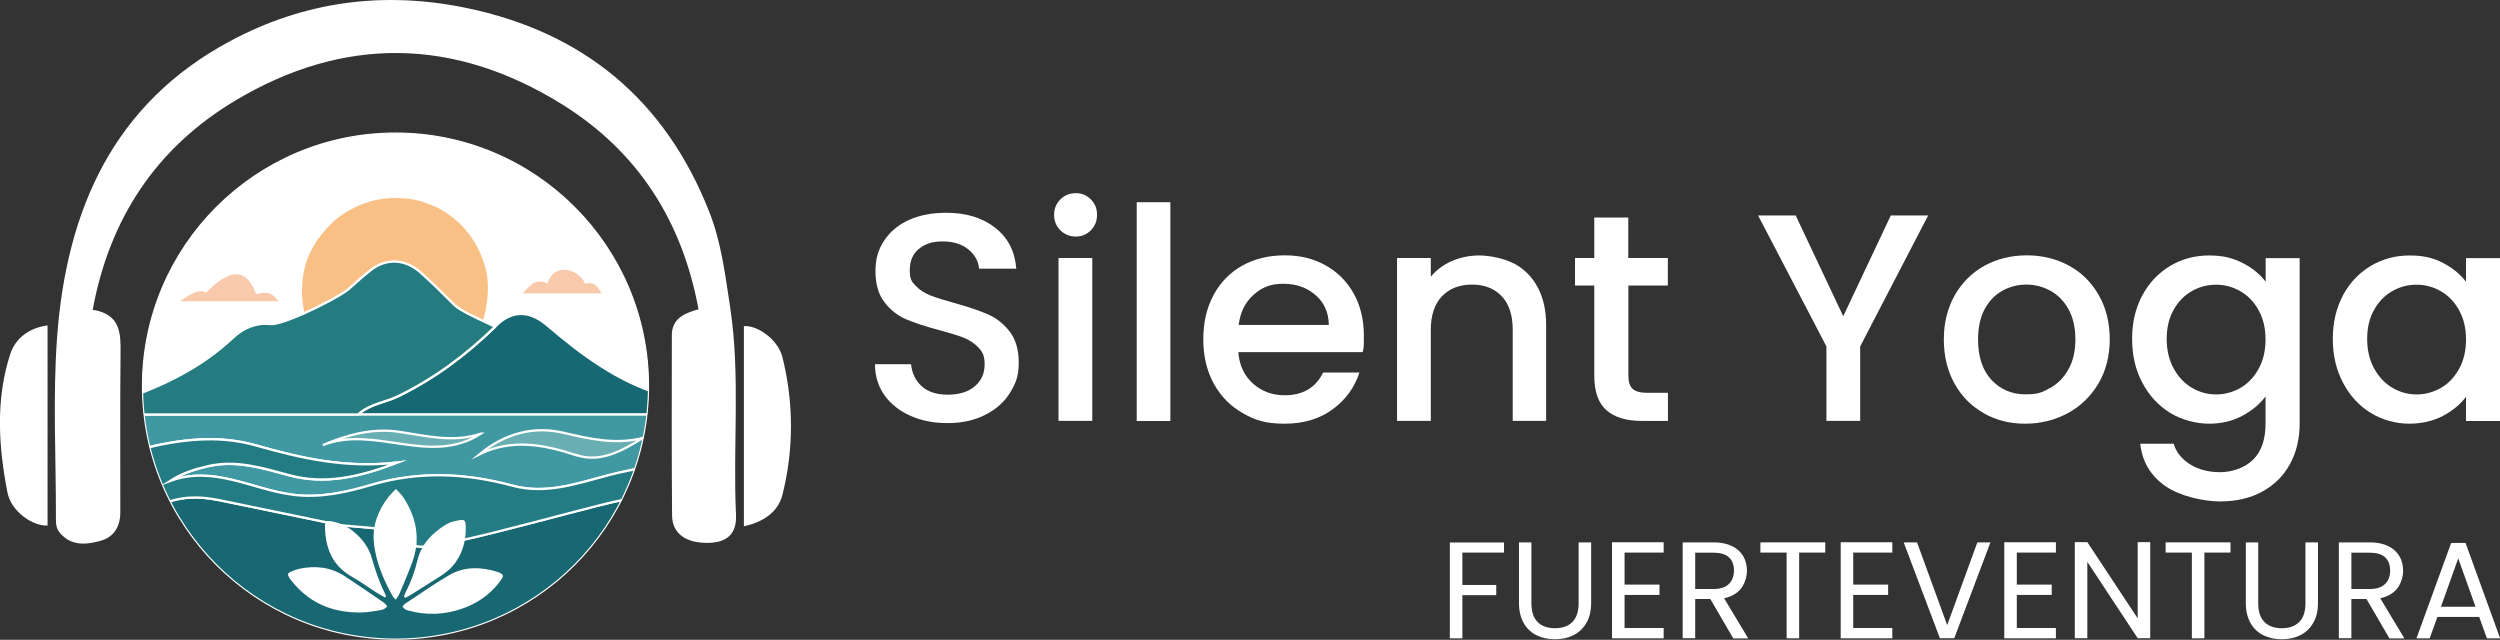 <?xml version="1.0" encoding="UTF-8"?>
<svg id="Layer_1" data-name="Layer 1" xmlns="http://www.w3.org/2000/svg" version="1.1" xmlns:xlink="http://www.w3.org/1999/xlink" viewBox="0 0 2154.9 551.5">
  <rect x="0" y="0" width="2154.9" height="551.5" fill="#333333" stroke="none"/>
  <defs>
    <style>
      .cls-1 {
        fill: #f8c9aa;
      }

      .cls-1, .cls-2, .cls-3, .cls-4, .cls-5, .cls-6, .cls-7, .cls-8, .cls-9, .cls-10 {
        stroke: #fff;
        stroke-miterlimit: 10;
      }

      .cls-1, .cls-2, .cls-4, .cls-5, .cls-6, .cls-7, .cls-8, .cls-9, .cls-10 {
        stroke-width: 2px;
      }

      .cls-11, .cls-3 {
        fill: none;
      }

      .cls-11, .cls-12, .cls-13 {
        stroke-width: 0px;
      }

      .cls-2 {
        fill: #4099a2;
      }

      .cls-4 {
        fill: #237c84;
      }

      .cls-5, .cls-12 {
        fill: #68aeb2;
      }

      .cls-6 {
        fill: #166973;
      }

      .cls-7 {
        fill: #176872;
      }

      .cls-14 {
        clip-path: url(#clippath);
      }

      .cls-8 {
        fill: #f9c085;
      }

      .cls-9 {
        fill: #247c80;
      }

      .cls-13, .cls-10 {
        fill: #fff;
      }
    </style>
    <clipPath id="clippath">
      <circle class="cls-3" cx="340.9" cy="332.8" r="218.1"/>
    </clipPath>
  </defs>
  <g>
    <g>
      <path class="cls-13" d="M1296.4,467.5v8.8h-35.9v27.9h29.2v8.8h-29.2v37.2h-10.8v-82.6h46.7Z"/>
      <path class="cls-13" d="M1320,467.5v52.3c0,7.4,1.8,12.8,5.4,16.4,3.6,3.6,8.6,5.3,15,5.3s11.3-1.8,14.9-5.3c3.6-3.6,5.4-9,5.4-16.4v-52.3h10.8v52.2c0,6.9-1.4,12.7-4.2,17.4-2.8,4.7-6.5,8.2-11.2,10.5-4.7,2.3-10,3.4-15.8,3.4s-11.1-1.1-15.8-3.4c-4.7-2.3-8.4-5.8-11.1-10.5-2.7-4.7-4.1-10.5-4.1-17.4v-52.2h10.8Z"/>
      <path class="cls-13" d="M1400.3,476.3v27.6h30.1v8.9h-30.1v28.5h33.7v8.9h-44.5v-82.8h44.5v8.9h-33.7Z"/>
      <path class="cls-13" d="M1493.9,550.1l-19.7-33.8h-13v33.8h-10.8v-82.6h26.7c6.2,0,11.5,1.1,15.8,3.2,4.3,2.1,7.5,5,9.7,8.7,2.1,3.6,3.2,7.8,3.2,12.5s-1.6,10.7-4.9,15.1c-3.3,4.3-8.2,7.2-14.8,8.7l20.8,34.6h-12.9ZM1461.1,507.7h15.9c5.8,0,10.2-1.4,13.2-4.3,2.9-2.9,4.4-6.7,4.4-11.6s-1.4-8.7-4.3-11.4c-2.9-2.7-7.3-4-13.2-4h-15.9v31.3Z"/>
      <path class="cls-13" d="M1573.3,467.5v8.8h-22.5v73.9h-10.8v-73.9h-22.6v-8.8h56Z"/>
      <path class="cls-13" d="M1597.4,476.3v27.6h30.1v8.9h-30.1v28.5h33.7v8.9h-44.5v-82.8h44.5v8.9h-33.7Z"/>
      <path class="cls-13" d="M1715.7,467.5l-31.2,82.6h-12.4l-31.2-82.6h11.5l26,71.3,26-71.3h11.4Z"/>
      <path class="cls-13" d="M1738.4,476.3v27.6h30.1v8.9h-30.1v28.5h33.7v8.9h-44.5v-82.8h44.5v8.9h-33.7Z"/>
      <path class="cls-13" d="M1853.4,550.1h-10.8l-43.4-65.8v65.8h-10.8v-82.8h10.8l43.4,65.7v-65.7h10.8v82.8Z"/>
      <path class="cls-13" d="M1922.6,467.5v8.8h-22.5v73.9h-10.8v-73.9h-22.6v-8.8h56Z"/>
      <path class="cls-13" d="M1946.5,467.5v52.3c0,7.4,1.8,12.8,5.4,16.4,3.6,3.6,8.6,5.3,15,5.3s11.3-1.8,14.9-5.3c3.6-3.6,5.4-9,5.4-16.4v-52.3h10.8v52.2c0,6.9-1.4,12.7-4.2,17.4-2.8,4.7-6.5,8.2-11.2,10.5-4.7,2.3-10,3.4-15.8,3.4s-11.1-1.1-15.8-3.4c-4.7-2.3-8.4-5.8-11.1-10.5-2.7-4.7-4.1-10.5-4.1-17.4v-52.2h10.8Z"/>
      <path class="cls-13" d="M2059.5,550.1l-19.7-33.8h-13v33.8h-10.8v-82.6h26.7c6.2,0,11.5,1.1,15.8,3.2,4.3,2.1,7.5,5,9.7,8.7,2.1,3.6,3.2,7.8,3.2,12.5s-1.6,10.7-4.9,15.1c-3.3,4.3-8.2,7.2-14.8,8.7l20.8,34.6h-12.9ZM2026.7,507.7h15.9c5.8,0,10.2-1.4,13.2-4.3,2.9-2.9,4.4-6.7,4.4-11.6s-1.4-8.7-4.3-11.4c-2.9-2.7-7.3-4-13.2-4h-15.9v31.3Z"/>
      <path class="cls-13" d="M2136.9,531.8h-36l-6.6,18.4h-11.4l29.9-82.2h12.4l29.8,82.2h-11.4l-6.6-18.4ZM2133.8,523l-14.9-41.7-14.9,41.7h29.9Z"/>
    </g>
    <g>
      <path class="cls-13" d="M784.8,358.4c-9.5-4.2-17-10.1-22.4-17.7-5.4-7.6-8.2-16.6-8.2-26.8h31.1c.7,7.6,3.7,13.9,9,18.9,5.3,4.9,12.9,7.4,22.6,7.4s17.8-2.4,23.4-7.3c5.6-4.8,8.4-11.1,8.4-18.7s-1.7-10.8-5.2-14.5c-3.5-3.7-7.8-6.6-13-8.7-5.2-2-12.4-4.2-21.5-6.6-11.6-3.1-20.9-6.2-28.2-9.3-7.2-3.1-13.4-8-18.5-14.7-5.1-6.6-7.7-15.5-7.7-26.5s2.5-19.1,7.7-26.8c5.1-7.6,12.2-13.5,21.4-17.6,9.2-4.1,19.8-6.1,31.9-6.1,17.2,0,31.2,4.3,42.2,12.9,11,8.6,17,20.3,18.2,35.3h-32.1c-.5-6.5-3.6-12-9.2-16.6-5.6-4.6-13-6.9-22.2-6.9s-15.1,2.1-20.4,6.4c-5.3,4.2-7.9,10.4-7.9,18.4s1.7,9.9,5,13.4c3.3,3.5,7.5,6.2,12.6,8.3,5.1,2,12.1,4.2,20.9,6.6,11.7,3.2,21.3,6.5,28.7,9.7,7.4,3.2,13.7,8.2,18.9,14.9,5.2,6.7,7.8,15.7,7.8,26.9s-2.4,17.5-7.3,25.5c-4.8,8-11.9,14.4-21.2,19.2-9.3,4.8-20.2,7.3-32.7,7.3s-22.6-2.1-32.1-6.3Z"/>
      <path class="cls-13" d="M914,198.5c-3.6-3.6-5.4-8-5.4-13.3s1.8-9.7,5.4-13.3c3.6-3.6,8-5.4,13.3-5.4s9.4,1.8,13,5.4c3.6,3.6,5.3,8,5.3,13.3s-1.8,9.7-5.3,13.3c-3.6,3.6-7.9,5.4-13,5.4s-9.7-1.8-13.3-5.4ZM941.5,222.4v140.4h-29.1v-140.4h29.1Z"/>
      <path class="cls-13" d="M1008.8,174.3v188.6h-29v-188.6h29Z"/>
      <path class="cls-13" d="M1174.7,303.5h-107.3c.8,11.2,5,20.2,12.5,27,7.5,6.8,16.6,10.2,27.5,10.2,15.6,0,26.7-6.5,33.1-19.6h31.3c-4.2,12.9-11.9,23.5-23.1,31.7-11.1,8.2-24.9,12.4-41.4,12.4s-25.5-3-36.1-9.1c-10.6-6-18.9-14.5-25-25.5-6-11-9-23.7-9-38.1s2.9-27.1,8.8-38.1c5.9-11,14.1-19.4,24.7-25.4,10.6-5.9,22.8-8.9,36.6-8.9s25.1,2.9,35.4,8.7c10.4,5.8,18.4,13.9,24.2,24.3,5.8,10.5,8.7,22.5,8.7,36.1s-.3,10-1,14.3ZM1145.4,280c-.2-10.7-4-19.3-11.5-25.7-7.5-6.5-16.7-9.7-27.8-9.7s-18.6,3.2-25.7,9.6c-7.1,6.4-11.4,15-12.7,25.9h77.7Z"/>
      <path class="cls-13" d="M1304.8,227c8.8,4.6,15.6,11.4,20.5,20.4,4.9,9,7.4,19.9,7.4,32.6v82.8h-28.8v-78.5c0-12.6-3.1-22.2-9.4-28.9-6.3-6.7-14.9-10.1-25.7-10.1s-19.5,3.4-25.9,10.1c-6.4,6.7-9.6,16.4-9.6,28.9v78.5h-29.1v-140.4h29.1v16.1c4.8-5.8,10.8-10.3,18.2-13.5,7.4-3.2,15.3-4.8,23.6-4.8s20.9,2.3,29.7,6.9Z"/>
      <path class="cls-13" d="M1403.6,246.2v77.7c0,5.3,1.2,9,3.7,11.3,2.5,2.3,6.7,3.4,12.6,3.4h17.8v24.2h-22.9c-13.1,0-23.1-3.1-30.1-9.2-7-6.1-10.5-16.1-10.5-29.8v-77.7h-16.6v-23.7h16.6v-34.9h29.3v34.9h34.1v23.7h-34.1Z"/>
      <path class="cls-13" d="M1662,185.7l-58.6,112.9v64.2h-29.1v-64.2l-58.9-112.9h32.4l41,86.9,41-86.9h32.1Z"/>
      <path class="cls-13" d="M1709.9,356.1c-10.7-6-19.1-14.5-25.2-25.5-6.1-11-9.2-23.7-9.2-38.1s3.2-26.9,9.4-38c6.3-11,14.9-19.5,25.7-25.5,10.9-5.9,23-8.9,36.4-8.9s25.6,3,36.4,8.9c10.9,5.9,19.4,14.4,25.7,25.5,6.3,11,9.4,23.7,9.4,38s-3.2,26.9-9.7,38c-6.5,11-15.3,19.6-26.4,25.6-11.1,6-23.4,9.1-36.8,9.1s-25.2-3-35.9-9.1ZM1766.9,334.6c6.5-3.6,11.9-8.9,15.9-16.1,4.1-7.1,6.1-15.8,6.1-26s-2-18.8-5.9-25.9c-3.9-7-9.1-12.4-15.5-15.9-6.5-3.6-13.4-5.4-20.9-5.4s-14.4,1.8-20.8,5.4c-6.4,3.6-11.4,8.9-15.2,15.9-3.7,7.1-5.6,15.7-5.6,25.9,0,15.1,3.9,26.8,11.6,35,7.7,8.2,17.5,12.4,29.2,12.4s14.5-1.8,21-5.4Z"/>
      <path class="cls-13" d="M1933.1,226.7c8.4,4.3,15,9.7,19.8,16.2v-20.4h29.3v142.7c0,12.9-2.7,24.4-8.2,34.5-5.4,10.1-13.3,18.1-23.6,23.8-10.3,5.8-22.6,8.7-36.8,8.7s-34.8-4.5-47.4-13.4c-12.6-8.9-19.7-21-21.4-36.3h28.8c2.2,7.3,6.9,13.2,14.1,17.7,7.2,4.5,15.8,6.8,25.9,6.8s21.2-3.6,28.4-10.7c7.2-7.1,10.8-17.5,10.8-31.1v-23.5c-4.9,6.6-11.6,12.2-20,16.7-8.4,4.5-18,6.8-28.7,6.8s-23.4-3.1-33.5-9.3c-10.1-6.2-18.1-14.9-24-26-5.9-11.1-8.8-23.7-8.8-37.8s2.9-26.6,8.8-37.5c5.9-10.9,13.8-19.3,24-25.4,10.1-6,21.3-9,33.5-9s20.5,2.2,28.9,6.5ZM1946.8,267.3c-4-7.1-9.2-12.6-15.7-16.3-6.5-3.7-13.4-5.6-20.9-5.6s-14.4,1.8-20.9,5.5c-6.5,3.7-11.7,9-15.7,16.1-4,7.1-6,15.4-6,25.1s2,18.2,6,25.5c4,7.3,9.3,12.9,15.8,16.7,6.5,3.8,13.5,5.7,20.8,5.7s14.4-1.9,20.9-5.6c6.4-3.7,11.7-9.2,15.7-16.4,4-7.2,6-15.7,6-25.4s-2-18.1-6-25.2Z"/>
      <path class="cls-13" d="M2019.5,254.6c5.9-10.9,13.8-19.3,24-25.4,10.1-6,21.3-9,33.5-9s20.7,2.2,28.9,6.5c8.2,4.3,14.8,9.7,19.7,16.2v-20.4h29.3v140.4h-29.3v-20.9c-4.9,6.6-11.6,12.1-20.1,16.6-8.5,4.4-18.2,6.6-29,6.6s-23.1-3.1-33.1-9.3c-10-6.2-18-14.9-23.8-26-5.9-11.1-8.8-23.7-8.8-37.8s2.9-26.6,8.8-37.5ZM2119.6,267.3c-4-7.1-9.2-12.6-15.7-16.3-6.5-3.7-13.4-5.6-20.9-5.6s-14.4,1.8-20.9,5.5c-6.5,3.7-11.7,9-15.7,16.1-4,7.1-6,15.4-6,25.1s2,18.2,6,25.5c4,7.3,9.3,12.9,15.8,16.7,6.5,3.8,13.5,5.7,20.8,5.7s14.4-1.9,20.9-5.6c6.5-3.7,11.7-9.2,15.7-16.4,4-7.2,6-15.7,6-25.4s-2-18.1-6-25.2Z"/>
    </g>
  </g>
  <g>
    <g>
      <g class="cls-14">
        <g>
          <path class="cls-10" d="M567.4,357.4H115.2c0-139.6,101.2-252.8,226.1-252.8s226.1,113.2,226.1,252.8Z"/>
          <path class="cls-6" d="M568.4,339.4c-.2,6-.5,12-1,18h-258.8c10.2-9.3,22.9-10.2,34.3-15.7,30.4-14.7,58-34.9,83.5-59.7,1.2-1.2,2.5-2.4,3.7-3.6,0,0,0,0,.1-.1,14.2-11.9,28.4-9.1,41.5,2.1,29.9,25.6,60.9,48.2,96.6,59.1Z"/>
          <path class="cls-7" d="M547.4,429.6c-36,76.9-114.5,130.3-205.6,130.3s-165.8-50.8-203-124.9c16.5-7.7,33.2-7.3,49.8-4,31.1,6.3,100.3,20.6,102.1,21.1,9.7,2.4,68.2,2.2,66.8,16.9v.2c0,.2,0,.4.1.5,0,0,0,.1.1.2,0,0,0,.1.1.2,0,0,.1.1.2.2.2.2.5.3.9.5.1,0,.3,0,.4.1.1,0,.2,0,.4,0,0,0,.2,0,.2,0,21.5,4,175-43.5,187-41.4.1,0,.2,0,.3,0Z"/>
          <path class="cls-2" d="M308.7,357.3s0,0,0,0H116.3c1.1,11.2,3.1,22.2,5.8,32.9-.2-1-.4-2.1-.7-3.1,33-8.3,65.8-12.6,98.9-3.2,38.5,10.9,77.1,20,122.2,14.8-33.3,12.6-62.6,19.2-93.2,11-23-6.2-45.8-13.4-70.1-7.8-11.4,2.6-22.5,6.2-32.8,12.8,37.4-13.8,70.6,7.2,105.7,11.8,23.8,3.1,46.4-2.1,68.4-8.6,40.7-11.9,80.7-10.1,121.1.8,28.6,7.7,55.6-1.8,82.8-9,10.9-2.9,22.1-4.9,33.9-7.5,4.6-14.4,7.7-29.4,9.3-44.9h-258.8s0,0,0,0Z"/>
          <path class="cls-4" d="M558.2,402.2c-3,9.4-6.6,18.6-10.7,27.4,0,0-.2,0-.3,0-12-2-165.5,45.4-187,41.4,0,0-.2,0-.2,0-.1,0-.2,0-.4,0-.2,0-.3,0-.4-.1-.4-.1-.7-.3-.9-.5,0,0-.2-.1-.2-.2,0,0-.1-.1-.1-.2,0,0,0-.1-.1-.2,0-.2-.1-.3-.1-.5v-.2c1.4-14.7-57-14.5-66.8-16.9-1.8-.4-71.1-14.7-102.1-21.1-16.6-3.4-33.3-3.7-49.8,4-7.1-14.1-12.8-29.2-16.8-44.9-.2-1-.4-2.1-.7-3.1,33-8.2,65.8-12.6,98.9-3.2,38.5,10.9,77.1,20,122.2,14.8-33.3,12.6-62.6,19.2-93.3,10.9-23-6.2-45.8-13.4-70.1-7.8-11.4,2.6-22.4,6.1-32.8,12.8,37.4-13.8,70.6,7.2,105.7,11.8,23.8,3.1,46.4-2.1,68.4-8.6,40.7-11.9,80.7-10.1,121.1.8,28.6,7.8,55.6-1.8,82.8-9,10.9-2.9,22-4.9,33.9-7.4Z"/>
          <path class="cls-5" d="M414.5,373.8c-43.7,28.4-91.8-7.9-136.3,9.9,21.1-8.9,42.7-14.9,65.8-11.5,23.4,3.5,46.7,9.6,70.5,1.6Z"/>
          <path class="cls-8" d="M417.9,275.1c-.2.8-.4,1.5-.6,2.3-8.4-3.9-20.2-9.4-25-13.7-.3-.2-.5-.4-.7-.6-9.6-9.6-19.2-19.1-29.4-28.2-13-11.6-29.6-12.5-43.2-1.5-6.1,4.9-11.9,10.1-17.8,15.3-.3.3-.6.6-1,.9-6.6,5.3-23.3,14.2-38.7,20.9-1.4-6.8-2.2-13.6-2.2-20.5s.9-14.1,2.8-21.2c2.4-8.3,6.1-15.8,10.8-22.7,4.7-6.8,10.4-13,17-18.7,16.1-11.9,32.9-17.7,50.2-17.7s24.8,2.9,37.7,8.5c10.2,5.5,18.7,12.4,25.5,20.7,6.8,8.3,11.9,17.9,15.3,29,5,16.1,3.1,31.7-.8,47.2Z"/>
          <path class="cls-1" d="M218.6,246.3c-8.9-15.9-21.8-14.6-41.1,4.7-8.1-4.6-24.1,8.7-24.7,9.7h89.4c-6.7-9.1-10.7-10.7-20.7-8.4-.5-1.1-1-2.2-1.6-3.3-.4-.9-.9-1.8-1.3-2.7Z"/>
          <path class="cls-1" d="M448.1,253.9h72.4c-3.9-5.9-6.4-12.7-15.6-10.4-.4-.8-.9-1.6-1.3-2.5h0c-8.2-11.7-26.8-14.3-32.2,1.9-11.6-4.5-16.5,4.3-23.4,11Z"/>
          <path class="cls-5" d="M496.5,392.2c21.1,7,39.5-3.5,57.9-14.8-23,6.1-45.6,1.1-68.5-4.3-25.4-6-50,0-72.5,18.4,27.5-13.5,55.3-8.4,83.1.8Z"/>
          <path class="cls-9" d="M426.4,281.9c-25.5,24.8-53.1,45-83.5,59.7-11.4,5.5-24.1,6.4-34.3,15.7H116.3c-.5-5.3-.8-10.7-1-16.1.1,0,.3-.1.4-.2.3-.1.5-.2.8-.3,30.4-11.4,59.2-26.1,84.1-49.5,9.4-8.8,20.2-13.2,32.6-11.9,4.5.5,16-3.5,28.4-9,15.3-6.8,32-15.7,38.7-20.9.4-.3.7-.6,1-.9,5.8-5.2,11.6-10.4,17.8-15.3,13.6-11,30.1-10.1,43.2,1.5,10.2,9,19.8,18.6,29.4,28.2.2.2.4.4.7.6,4.8,4.3,16.6,9.7,25,13.7,4.6,2.1,8.2,3.8,9.1,4.5Z"/>
        </g>
      </g>
      <circle class="cls-3" cx="340.9" cy="332.8" r="218.1"/>
    </g>
    <path class="cls-13" d="M341.2,421.5c-2.7,2.9-4.9,4.9-6.7,7.3-9.1,11.9-13.9,25.2-12.1,40.2,1.9,15.9,8.1,30.4,15.7,44.3.6,1.2,1.7,2.1,3,3.6,1.3-2,2.5-3.3,3.1-4.8,3.8-9.2,7.8-18.3,11.2-27.6,7.3-20.1,3.6-38.8-8.1-56.3-1.5-2.3-3.7-4.2-6.2-6.8ZM346.9,523c2.3,2.4,2.3,2.5,5.6,3.4,15.3,4.1,30.4,3.5,45.4-1.6,12.9-4.4,23.8-11.7,32.2-22.5,1.1-1.4,2-2.8,2.9-4.3.8-1.4.5-2.8-1-3.6-.9-.6-2-1-3-1.4-14.3-4.5-28.7-4.9-41.9,2.8-13.1,7.6-25.5,16.5-38.2,24.8-.8.6-1.4,1.6-2,2.4ZM333.9,522.6c-1.2-1.2-2.1-2.6-3.5-3.5-11-7.5-21.9-15-33-22.3-12-7.9-25.3-9.5-39.2-6.6-2.6.6-5.2,1.5-7.6,2.6-2.6,1.2-2.9,2.5-1.4,4.9,1,1.6,2.2,3.1,3.4,4.5,15.3,18.5,35.5,26.2,59.1,25.7,4.9-.1,9.8-.9,14.6-1.7,2.6-.4,5.3-.8,7.5-3.6ZM348.3,514.3c.3.3.6.7,1,1,1.3-.7,2.7-1.3,4-2.1,9.1-5.7,18.3-11.4,27.3-17.2,5.2-3.4,9.7-7.5,13.1-12.8,6-9.2,8.2-19.4,7.7-30.2-.2-4.5-1.2-5.4-5.6-4.6-3.7.7-7.6,1.5-10.8,3.4-12.3,7.4-21.9,17-25.3,31.6-2.2,9.4-5.6,18.4-10,27-.6,1.2-1,2.5-1.5,3.8ZM332,514.9c.2-.3.5-.5.7-.8-.2-.6-.2-1.2-.5-1.7-5-9.9-8.6-20.3-11.6-31-2.7-9.7-8.5-17.2-16.1-23.4-5.8-4.7-12.4-7.6-19.7-8.8-3.6-.6-4.7.5-4.7,4.1.2,18.3,5.8,33.7,22.7,43.5,7.7,4.4,14.9,9.6,22.4,14.4,2.2,1.4,4.6,2.6,6.9,3.9Z"/>
    <g>
      <path class="cls-13" d="M602.1,266.6c-14-76.1-52.4-136.1-117.5-176.6-92.8-57.7-188.3-59.4-282.3-3-67.5,40.5-107.9,101.2-122.4,180,24.2,3.9,24.2,20.4,24,38-.5,45.5-.1,91.1-.2,136.6,0,12.1-5.4,21.4-17.2,24.6-12.3,3.4-25.1,4.6-34.9-6.9-2.8-3.3-3.4-7-3.4-11,.2-53-2.9-106.2,1.1-158.9,8.2-108.1,48-199.9,149.1-254C262.4,1.1,330.7-7.9,401.7,6.8c101.2,20.9,171.7,79.3,209.7,175.9,10.3,26.2,13.7,54,17.9,81.7,9.1,59.6,2.3,119.4,5.1,179.1.8,16.1-7.2,23.9-23.1,24.4-19.7.6-31.9-7.8-32-23.6-.4-51.8-.3-103.5-.2-155.3,0-13.4,9.3-18.8,23-22.4Z"/>
      <path class="cls-13" d="M41,453c-12.3.7-31.3-11.6-34.6-28.6-7.7-39.6-10.3-80,2.4-119.1,4.4-13.7,16.2-22.7,32.2-24.8v172.5Z"/>
      <path class="cls-13" d="M641.3,281.1c11.2-.9,29.2,11.2,33.1,26.7,9.8,39.3,9.9,79.5,0,118.8-3.7,14.8-16.8,23.6-33.2,27v-172.5Z"/>
    </g>
    <path class="cls-11" d="M410.6,156.3c.1-.2.2-.4.3-.6-.3,0-.6-.1-.9-.2.2.3.4.5.6.9Z"/>
    <path class="cls-11" d="M230.4,169.9c-.8,0-1.6.1-2.4.4.8-.1,1.6-.3,2.4-.4Z"/>
    <path class="cls-12" d="M303.6,384.3c-.8.3-1.6.6-2.4.9.8-.3,1.6-.6,2.4-.9Z"/>
  </g>
</svg>